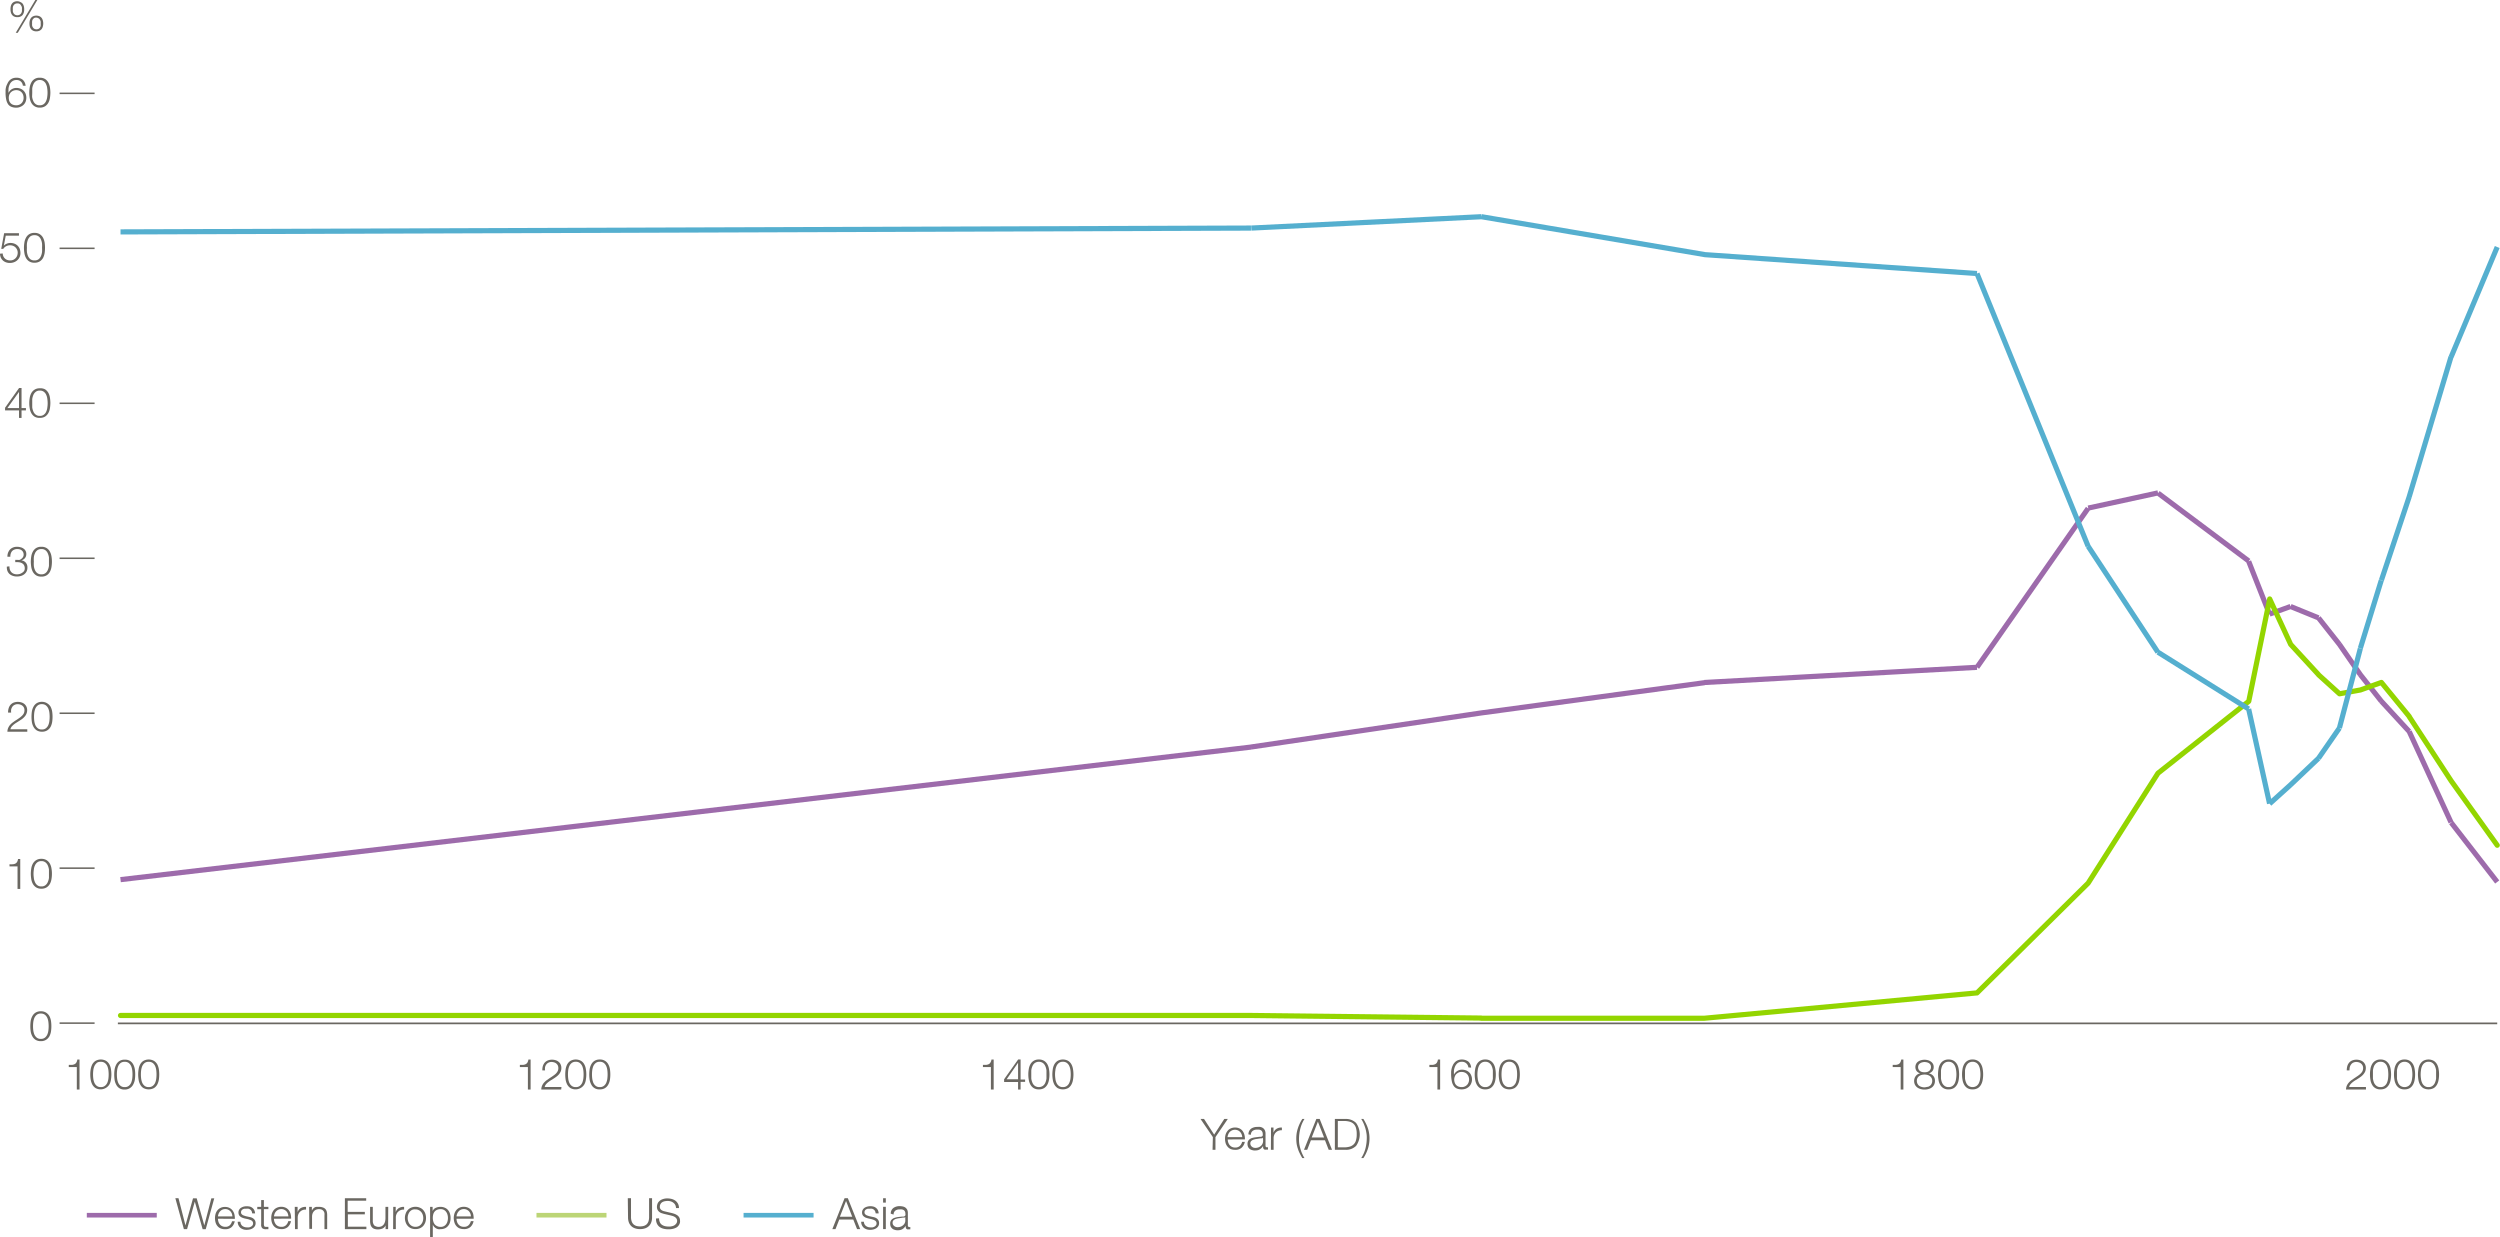 <svg xmlns="http://www.w3.org/2000/svg" viewBox="0 0 404.91 200.41">
  <title>Share of world GDP 1000-2050</title>
  <g id="a79e29f9-8029-4c32-b9c1-a6c822c56340" data-name="Graph">
    <g>
      <g>
        <path d="M32.2,198.6h.51L33.84,203h0l1.22-4.38h.6L36.89,203h0l1.14-4.38h.47l-1.38,5h-.5l-1.27-4.47h0L34.1,203.6h-.52Z" transform="translate(-3.8 -4.53)" style="fill: #6a6761"/>
        <path d="M39.1,201.92a1.51,1.51,0,0,0,.07.46,1.19,1.19,0,0,0,.21.42,1,1,0,0,0,.37.31,1.13,1.13,0,0,0,.54.12A1,1,0,0,0,41,203a1.31,1.31,0,0,0,.38-.67h.44a1.72,1.72,0,0,1-.51.95,1.52,1.52,0,0,1-1.06.34,1.81,1.81,0,0,1-.74-.14,1.36,1.36,0,0,1-.51-.4,1.54,1.54,0,0,1-.29-.57,2.61,2.61,0,0,1-.09-.69,2.52,2.52,0,0,1,.09-.67,1.71,1.71,0,0,1,.29-.57,1.38,1.38,0,0,1,.51-.41,1.53,1.53,0,0,1,.74-.16,1.56,1.56,0,0,1,.74.17,1.49,1.49,0,0,1,.5.43,1.84,1.84,0,0,1,.28.62,2.81,2.81,0,0,1,.07.71Zm2.34-.38a1.64,1.64,0,0,0-.09-.44,1.33,1.33,0,0,0-.23-.38,1.19,1.19,0,0,0-.36-.26,1,1,0,0,0-.47-.1,1.1,1.1,0,0,0-.49.1,1.14,1.14,0,0,0-.35.26,1.36,1.36,0,0,0-.24.38,1.77,1.77,0,0,0-.11.44Z" transform="translate(-3.8 -4.53)" style="fill: #6a6761"/>
        <path d="M44.63,201.05a.8.8,0,0,0-.08-.36.72.72,0,0,0-.21-.25.87.87,0,0,0-.29-.14,1.42,1.42,0,0,0-.36,0l-.3,0a.79.79,0,0,0-.27.1.58.58,0,0,0-.21.2.5.5,0,0,0-.07.29.41.41,0,0,0,.07.25,1,1,0,0,0,.18.17,1.12,1.12,0,0,0,.25.11l.24.08.59.13a1.78,1.78,0,0,1,.38.1,1.38,1.38,0,0,1,.33.2.85.85,0,0,1,.23.29.88.88,0,0,1,.09.41.87.87,0,0,1-.13.5,1.1,1.1,0,0,1-.34.34,1.41,1.41,0,0,1-.47.19,2.22,2.22,0,0,1-.51.06,1.6,1.6,0,0,1-1-.31,1.3,1.3,0,0,1-.45-1h.44a.9.9,0,0,0,.32.68,1.21,1.21,0,0,0,.74.23,1.86,1.86,0,0,0,.33,0,.82.82,0,0,0,.32-.12.72.72,0,0,0,.25-.21.55.55,0,0,0,.09-.32.5.5,0,0,0-.07-.27.58.58,0,0,0-.17-.18,1,1,0,0,0-.26-.12L44,202l-.57-.12a3.76,3.76,0,0,1-.4-.13,1.29,1.29,0,0,1-.32-.19.75.75,0,0,1-.21-.26.93.93,0,0,1-.08-.39.89.89,0,0,1,.13-.47.87.87,0,0,1,.32-.31,1.5,1.5,0,0,1,.43-.18,2,2,0,0,1,.48-.05,2.1,2.1,0,0,1,.51.06,1.16,1.16,0,0,1,.41.22,1.06,1.06,0,0,1,.29.37,1.28,1.28,0,0,1,.12.51Z" transform="translate(-3.8 -4.53)" style="fill: #6a6761"/>
        <path d="M46.54,200h.73v.37h-.73v2.4a.8.8,0,0,0,.06.34c0,.08.14.12.3.13l.37,0v.38h-.39a.87.87,0,0,1-.61-.17.82.82,0,0,1-.17-.63v-2.44h-.63V200h.63V198.9h.44Z" transform="translate(-3.8 -4.53)" style="fill: #6a6761"/>
        <path d="M48.17,201.92a1.51,1.51,0,0,0,.07.46,1.65,1.65,0,0,0,.21.42,1,1,0,0,0,.37.31,1.13,1.13,0,0,0,.54.12,1,1,0,0,0,.75-.25,1.31,1.31,0,0,0,.38-.67h.44a1.72,1.72,0,0,1-.51.95,1.5,1.5,0,0,1-1.06.34,1.81,1.81,0,0,1-.74-.14,1.36,1.36,0,0,1-.51-.4,1.7,1.7,0,0,1-.29-.57,2.61,2.61,0,0,1-.09-.69,2.52,2.52,0,0,1,.09-.67,1.92,1.92,0,0,1,.29-.57,1.38,1.38,0,0,1,.51-.41,1.74,1.74,0,0,1,1.48,0,1.4,1.4,0,0,1,.5.43,1.84,1.84,0,0,1,.28.62,2.81,2.81,0,0,1,.07.71Zm2.34-.38a1.64,1.64,0,0,0-.09-.44,1.14,1.14,0,0,0-.23-.38,1.19,1.19,0,0,0-.36-.26,1,1,0,0,0-.47-.1,1.06,1.06,0,0,0-.48.1,1.19,1.19,0,0,0-.36.26,1.36,1.36,0,0,0-.24.38,2.36,2.36,0,0,0-.11.44Z" transform="translate(-3.8 -4.53)" style="fill: #6a6761"/>
        <path d="M51.54,200H52v.85h0a1.25,1.25,0,0,1,.52-.66,1.55,1.55,0,0,1,.85-.19v.44a1.38,1.38,0,0,0-.55.08,1.17,1.17,0,0,0-.42.27,1.2,1.2,0,0,0-.28.41,1.46,1.46,0,0,0-.1.52v1.89h-.44Z" transform="translate(-3.8 -4.53)" style="fill: #6a6761"/>
        <path d="M53.87,200h.44v.62h0a1,1,0,0,1,.18-.29,1.22,1.22,0,0,1,.27-.24.64.64,0,0,1,.34-.09h.37a1.67,1.67,0,0,1,.63.1,1,1,0,0,1,.41.26,1.17,1.17,0,0,1,.22.43,2.47,2.47,0,0,1,.06.56v2.26h-.44v-2.18a2.72,2.72,0,0,0,0-.42.84.84,0,0,0-.15-.33.79.79,0,0,0-.28-.23,1.29,1.29,0,0,0-.92,0,1,1,0,0,0-.35.25,1.14,1.14,0,0,0-.23.38,1.51,1.51,0,0,0-.08.48v2h-.44Z" transform="translate(-3.8 -4.53)" style="fill: #6a6761"/>
        <path d="M59.66,198.6h3.45V199h-3v1.81h2.78v.4H60.14v2h3v.4H59.66Z" transform="translate(-3.8 -4.53)" style="fill: #6a6761"/>
        <path d="M66.66,203.6h-.41V203h0a1,1,0,0,1-.5.51,2,2,0,0,1-.74.14,1.74,1.74,0,0,1-.59-.09.91.91,0,0,1-.39-.27,1.05,1.05,0,0,1-.22-.42,2.29,2.29,0,0,1-.07-.55V200h.44v2.28a1.17,1.17,0,0,0,.23.72,1.17,1.17,0,0,0,1.23.12,1.12,1.12,0,0,0,.34-.31,1.53,1.53,0,0,0,.19-.45,2.31,2.31,0,0,0,.06-.52V200h.45Z" transform="translate(-3.8 -4.53)" style="fill: #6a6761"/>
        <path d="M67.49,200h.4v.85h0a1.21,1.21,0,0,1,.52-.66,1.54,1.54,0,0,1,.84-.19v.44a1.33,1.33,0,0,0-.54.08,1.12,1.12,0,0,0-.43.27,1,1,0,0,0-.27.41,1.27,1.27,0,0,0-.1.52v1.89h-.44Z" transform="translate(-3.8 -4.53)" style="fill: #6a6761"/>
        <path d="M71.82,200.14a1.34,1.34,0,0,1,.54.39,1.78,1.78,0,0,1,.33.57,2.28,2.28,0,0,1,.11.7,2.22,2.22,0,0,1-.11.69,1.94,1.94,0,0,1-.33.58,1.57,1.57,0,0,1-.54.39,1.83,1.83,0,0,1-.73.14,1.86,1.86,0,0,1-.73-.14,1.62,1.62,0,0,1-.53-.39,1.59,1.59,0,0,1-.33-.58,2,2,0,0,1-.12-.69,2,2,0,0,1,.12-.7,1.47,1.47,0,0,1,.33-.57,1.38,1.38,0,0,1,.53-.39,1.7,1.7,0,0,1,.73-.15A1.67,1.67,0,0,1,71.82,200.14Zm-1.28.35a1.26,1.26,0,0,0-.4.32,1.53,1.53,0,0,0-.23.46,1.59,1.59,0,0,0-.08.53,1.57,1.57,0,0,0,.08.52,1.42,1.42,0,0,0,.23.46,1.16,1.16,0,0,0,.4.33,1.2,1.2,0,0,0,.55.12,1.25,1.25,0,0,0,.56-.12,1.13,1.13,0,0,0,.39-.33,1.26,1.26,0,0,0,.24-.46,1.76,1.76,0,0,0,0-1,1.35,1.35,0,0,0-.24-.46,1.22,1.22,0,0,0-.39-.32,1.13,1.13,0,0,0-.56-.13A1.09,1.09,0,0,0,70.54,200.49Z" transform="translate(-3.8 -4.53)" style="fill: #6a6761"/>
        <path d="M73.46,200h.41v.69h0a.93.93,0,0,1,.5-.53,1.8,1.8,0,0,1,.79-.16,1.58,1.58,0,0,1,.71.15,1.25,1.25,0,0,1,.51.39,1.46,1.46,0,0,1,.3.58,2.17,2.17,0,0,1,.1.69,2.26,2.26,0,0,1-.1.69,1.42,1.42,0,0,1-.3.57,1.36,1.36,0,0,1-.51.4,1.73,1.73,0,0,1-.71.14,1.33,1.33,0,0,1-.4,0,1.14,1.14,0,0,1-.36-.15,1.42,1.42,0,0,1-.3-.25,1.13,1.13,0,0,1-.2-.34h0v2.13h-.44Zm2.82,1.29a1.21,1.21,0,0,0-.21-.46,1,1,0,0,0-.36-.33,1,1,0,0,0-.54-.13,1.35,1.35,0,0,0-.61.12,1,1,0,0,0-.39.31,1.14,1.14,0,0,0-.21.46,2.44,2.44,0,0,0-.06.55,1.91,1.91,0,0,0,.07.52,1.28,1.28,0,0,0,.21.46,1.07,1.07,0,0,0,.4.32,1.17,1.17,0,0,0,.59.13,1,1,0,0,0,.54-.13,1,1,0,0,0,.36-.32,1.28,1.28,0,0,0,.21-.46,1.91,1.91,0,0,0,.07-.52A1.81,1.81,0,0,0,76.28,201.28Z" transform="translate(-3.8 -4.53)" style="fill: #6a6761"/>
        <path d="M77.74,201.92a1.51,1.51,0,0,0,.07.46,1.19,1.19,0,0,0,.21.42,1.1,1.1,0,0,0,.36.31,1.2,1.2,0,0,0,.55.12,1,1,0,0,0,.75-.25,1.39,1.39,0,0,0,.38-.67h.44a1.72,1.72,0,0,1-.51.95,1.52,1.52,0,0,1-1.06.34,1.89,1.89,0,0,1-.75-.14,1.41,1.41,0,0,1-.5-.4,1.54,1.54,0,0,1-.29-.57,2.61,2.61,0,0,1-.1-.69,2.53,2.53,0,0,1,.1-.67,1.71,1.71,0,0,1,.29-.57,1.43,1.43,0,0,1,.5-.41,1.6,1.6,0,0,1,.75-.16,1.56,1.56,0,0,1,.74.17,1.49,1.49,0,0,1,.5.43,1.84,1.84,0,0,1,.28.62,3.35,3.35,0,0,1,.07.71Zm2.33-.38a1.32,1.32,0,0,0-.08-.44,1.33,1.33,0,0,0-.23-.38,1.19,1.19,0,0,0-.36-.26,1,1,0,0,0-.47-.1,1.07,1.07,0,0,0-.49.1,1,1,0,0,0-.35.26,1.36,1.36,0,0,0-.24.38,1.42,1.42,0,0,0-.11.44Z" transform="translate(-3.8 -4.53)" style="fill: #6a6761"/>
      </g>
      <line x1="14.06" y1="196.82" x2="25.39" y2="196.82" style="fill: none;stroke: #9d6bab;stroke-miterlimit: 10;stroke-width: 0.75px"/>
    </g>
    <g>
      <g>
        <path d="M105.48,198.6H106v3a2.2,2.2,0,0,0,.1.72,1.14,1.14,0,0,0,.29.49,1.17,1.17,0,0,0,.46.27,1.92,1.92,0,0,0,.61.08,2,2,0,0,0,.62-.08,1.21,1.21,0,0,0,.47-.27,1.39,1.39,0,0,0,.29-.49,2.53,2.53,0,0,0,.09-.72v-3h.48v3.14a2.35,2.35,0,0,1-.11.71,1.62,1.62,0,0,1-.34.6,1.71,1.71,0,0,1-.6.4,2.42,2.42,0,0,1-.9.15,2.31,2.31,0,0,1-.88-.15,1.54,1.54,0,0,1-.6-.4,1.64,1.64,0,0,1-.35-.6,2.35,2.35,0,0,1-.11-.71Z" transform="translate(-3.8 -4.53)" style="fill: #6a6761"/>
        <path d="M110.55,201.85a1.49,1.49,0,0,0,.12.64,1,1,0,0,0,.35.42,1.54,1.54,0,0,0,.52.22,3.24,3.24,0,0,0,.64.06,1.67,1.67,0,0,0,.43-.05A1.33,1.33,0,0,0,113,203a1.18,1.18,0,0,0,.33-.3.73.73,0,0,0,.14-.45.65.65,0,0,0-.1-.34.82.82,0,0,0-.24-.25,1.54,1.54,0,0,0-.34-.17l-.35-.1-1.12-.26-.42-.13a1.28,1.28,0,0,1-.36-.22,1,1,0,0,1-.25-.33,1.09,1.09,0,0,1-.09-.47,1.35,1.35,0,0,1,.07-.41,1,1,0,0,1,.26-.44,1.4,1.4,0,0,1,.53-.35,2.11,2.11,0,0,1,.86-.15,2.77,2.77,0,0,1,.71.1,1.91,1.91,0,0,1,.59.29,1.57,1.57,0,0,1,.4.49,1.48,1.48,0,0,1,.15.68h-.48a1.27,1.27,0,0,0-.12-.5,1.08,1.08,0,0,0-.31-.36,1.25,1.25,0,0,0-.43-.22,1.68,1.68,0,0,0-.5-.07,2.52,2.52,0,0,0-.48.05,1.29,1.29,0,0,0-.4.16.84.84,0,0,0-.27.29.88.88,0,0,0-.11.45.65.65,0,0,0,.06.29.68.68,0,0,0,.17.21,1.38,1.38,0,0,0,.24.14,1.4,1.4,0,0,0,.29.09l1.22.29a4.16,4.16,0,0,1,.5.16,2.33,2.33,0,0,1,.41.24,1.17,1.17,0,0,1,.28.35,1.13,1.13,0,0,1,.1.51.9.9,0,0,1,0,.21,1.09,1.09,0,0,1-.08.28,1.3,1.3,0,0,1-.19.31,1.16,1.16,0,0,1-.33.28,2.17,2.17,0,0,1-.53.2,2.81,2.81,0,0,1-.76.08,3.07,3.07,0,0,1-.82-.1,1.82,1.82,0,0,1-.64-.31,1.4,1.4,0,0,1-.41-.55,1.65,1.65,0,0,1-.12-.79Z" transform="translate(-3.8 -4.53)" style="fill: #6a6761"/>
      </g>
      <line x1="86.89" y1="196.82" x2="98.23" y2="196.82" style="fill: none;stroke: #bcd576;stroke-miterlimit: 10;stroke-width: 0.75px"/>
    </g>
    <g>
      <g>
        <path d="M140.59,198.6h.53l2,5h-.51l-.61-1.55h-2.27l-.61,1.55h-.51Zm-.76,3h2l-1-2.56Z" transform="translate(-3.8 -4.53)" style="fill: #6a6761"/>
        <path d="M145.62,201.05a1,1,0,0,0-.09-.36.72.72,0,0,0-.21-.25.87.87,0,0,0-.29-.14,1.37,1.37,0,0,0-.36,0l-.3,0a.79.79,0,0,0-.27.1.5.5,0,0,0-.28.49.41.41,0,0,0,.07.25,1,1,0,0,0,.18.17,1.12,1.12,0,0,0,.25.11l.24.08.59.13a1.78,1.78,0,0,1,.38.1,1.35,1.35,0,0,1,.33.19,1,1,0,0,1,.23.3.86.86,0,0,1,.09.41.89.89,0,0,1-.13.5,1.1,1.1,0,0,1-.34.34,1.65,1.65,0,0,1-.47.19,2.22,2.22,0,0,1-.51.06,1.6,1.6,0,0,1-1-.31,1.3,1.3,0,0,1-.45-1h.44a.88.88,0,0,0,.33.68,1.16,1.16,0,0,0,.73.23,1.86,1.86,0,0,0,.33,0,.93.93,0,0,0,.33-.12,1,1,0,0,0,.24-.21.55.55,0,0,0,.09-.32.5.5,0,0,0-.07-.27.58.58,0,0,0-.17-.18l-.26-.13L145,202l-.57-.13a3.79,3.79,0,0,1-.4-.12,1.08,1.08,0,0,1-.31-.19.68.68,0,0,1-.22-.26.93.93,0,0,1-.08-.39.89.89,0,0,1,.13-.47,1,1,0,0,1,.32-.32,1.84,1.84,0,0,1,.43-.17,2,2,0,0,1,.48-.06,2,2,0,0,1,.51.07,1.16,1.16,0,0,1,.41.22,1.12,1.12,0,0,1,.29.36,1.37,1.37,0,0,1,.12.52Z" transform="translate(-3.8 -4.53)" style="fill: #6a6761"/>
        <path d="M146.83,198.6h.44v.71h-.44Zm0,1.39h.44v3.61h-.44Z" transform="translate(-3.8 -4.53)" style="fill: #6a6761"/>
        <path d="M148.07,201.1a1.13,1.13,0,0,1,.44-.93,1.73,1.73,0,0,1,1-.29,2.61,2.61,0,0,1,.48.05,1.25,1.25,0,0,1,.43.17,1.06,1.06,0,0,1,.31.35,1.31,1.31,0,0,1,.11.6V203a.24.24,0,0,0,.26.27.32.32,0,0,0,.14,0v.37l-.13,0H151a.64.64,0,0,1-.27,0,.42.42,0,0,1-.16-.13.48.48,0,0,1-.07-.2,1.06,1.06,0,0,1,0-.26h0a1.5,1.5,0,0,1-.24.31,1.18,1.18,0,0,1-.27.23,1.23,1.23,0,0,1-.35.15,2,2,0,0,1-.45.05,1.41,1.41,0,0,1-.47-.07,1,1,0,0,1-.39-.19,1.06,1.06,0,0,1-.26-.33,1.13,1.13,0,0,1-.09-.47.88.88,0,0,1,.17-.59,1.14,1.14,0,0,1,.44-.33,3.29,3.29,0,0,1,.62-.16l.71-.08.24,0a.75.75,0,0,0,.18-.07.36.36,0,0,0,.1-.14.57.57,0,0,0,0-.24.82.82,0,0,0-.07-.37.64.64,0,0,0-.2-.23,1,1,0,0,0-.3-.11,2.22,2.22,0,0,0-.37,0,1.12,1.12,0,0,0-.68.19.8.8,0,0,0-.29.65Zm2.35.53h0a.24.24,0,0,1-.16.11l-.21,0-.58.09a2.71,2.71,0,0,0-.54.11,1,1,0,0,0-.4.22.51.51,0,0,0-.16.41.73.73,0,0,0,.06.3.79.79,0,0,0,.18.22.84.84,0,0,0,.26.15,1,1,0,0,0,.3.05,1.62,1.62,0,0,0,.49-.08,1.23,1.23,0,0,0,.4-.23,1,1,0,0,0,.37-.83Z" transform="translate(-3.8 -4.53)" style="fill: #6a6761"/>
      </g>
      <line x1="120.43" y1="196.82" x2="131.77" y2="196.82" style="fill: none;stroke: #55afcf;stroke-miterlimit: 10;stroke-width: 0.75px"/>
    </g>
    <path d="M7.12,4.87a.92.92,0,0,1,.35.26,1.29,1.29,0,0,1,.19.41,2,2,0,0,1,.06.5,2,2,0,0,1-.06.5,1.24,1.24,0,0,1-.19.4.85.85,0,0,1-.35.27,1.13,1.13,0,0,1-.51.1,1.19,1.19,0,0,1-.51-.1.82.82,0,0,1-.34-.27,1.08,1.08,0,0,1-.2-.4A2,2,0,0,1,5.5,6a2,2,0,0,1,.06-.5,1.12,1.12,0,0,1,.2-.41.88.88,0,0,1,.34-.26,1.19,1.19,0,0,1,.51-.1A1.13,1.13,0,0,1,7.12,4.87Zm-.88.3A.69.69,0,0,0,6,5.4a.88.88,0,0,0-.12.32,1.84,1.84,0,0,0,0,.33,1.82,1.82,0,0,0,0,.32A.91.91,0,0,0,6,6.68a.66.66,0,0,0,.22.22A.7.7,0,0,0,6.61,7,.64.64,0,0,0,7,6.9a.69.69,0,0,0,.23-.22,1.17,1.17,0,0,0,.12-.31,1.82,1.82,0,0,0,0-.32,1.84,1.84,0,0,0,0-.33A1.12,1.12,0,0,0,7.2,5.4.72.72,0,0,0,7,5.17a.64.64,0,0,0-.36-.09A.7.7,0,0,0,6.24,5.17Zm3.28-.64h.33L6.68,9.84H6.35Zm.67,2.63a1.06,1.06,0,0,1,.35.27,1.14,1.14,0,0,1,.19.4,1.68,1.68,0,0,1,.07.5,1.7,1.7,0,0,1-.07.51,1.14,1.14,0,0,1-.19.4,1.06,1.06,0,0,1-.35.27,1.29,1.29,0,0,1-.51.1,1.27,1.27,0,0,1-.5-.1,1,1,0,0,1-.35-.27,1.36,1.36,0,0,1-.2-.4,2.1,2.1,0,0,1-.06-.51,2.07,2.07,0,0,1,.06-.5,1.36,1.36,0,0,1,.2-.4,1,1,0,0,1,.35-.27,1.27,1.27,0,0,1,.5-.1A1.29,1.29,0,0,1,10.19,7.16Zm-.87.31a.72.72,0,0,0-.23.23A.91.91,0,0,0,9,8a2,2,0,0,0,0,.33,1.84,1.84,0,0,0,0,.33.79.79,0,0,0,.12.3.72.72,0,0,0,.23.23.77.77,0,0,0,.72,0A.63.63,0,0,0,10.27,9a.79.79,0,0,0,.12-.3,1.86,1.86,0,0,0,0-.33,2.11,2.11,0,0,0,0-.33.91.91,0,0,0-.12-.31A.63.63,0,0,0,10,7.47a.76.76,0,0,0-.72,0Z" transform="translate(-3.8 -4.53)" style="fill: #6a6761"/>
    <line x1="9.65" y1="15.12" x2="15.32" y2="15.12" style="fill: none;stroke: #6a6761;stroke-miterlimit: 10;stroke-width: 0.25px"/>
    <line x1="9.65" y1="40.22" x2="15.32" y2="40.22" style="fill: none;stroke: #6a6761;stroke-miterlimit: 10;stroke-width: 0.25px"/>
    <line x1="9.65" y1="65.32" x2="15.32" y2="65.32" style="fill: none;stroke: #6a6761;stroke-miterlimit: 10;stroke-width: 0.25px"/>
    <line x1="9.65" y1="90.42" x2="15.32" y2="90.42" style="fill: none;stroke: #6a6761;stroke-miterlimit: 10;stroke-width: 0.25px"/>
    <line x1="9.65" y1="115.52" x2="15.32" y2="115.52" style="fill: none;stroke: #6a6761;stroke-miterlimit: 10;stroke-width: 0.25px"/>
    <line x1="9.65" y1="140.61" x2="15.32" y2="140.61" style="fill: none;stroke: #6a6761;stroke-miterlimit: 10;stroke-width: 0.25px"/>
    <line x1="9.65" y1="165.71" x2="15.32" y2="165.71" style="fill: none;stroke: #6a6761;stroke-miterlimit: 10;stroke-width: 0.25px"/>
    <path d="M325,17.26" transform="translate(-3.8 -4.53)" style="fill: none;stroke: #93d500;stroke-miterlimit: 10"/>
    <g>
      <path d="M11.28,168.55a1.61,1.61,0,0,1,.53.57,2.64,2.64,0,0,1,.25.78,5.93,5.93,0,0,1,.06.84,6,6,0,0,1-.06.84,2.64,2.64,0,0,1-.25.78,1.61,1.61,0,0,1-.53.57,1.51,1.51,0,0,1-.86.23,1.57,1.57,0,0,1-.88-.23,1.55,1.55,0,0,1-.51-.57,2.39,2.39,0,0,1-.26-.78,5.93,5.93,0,0,1-.06-.84,6.15,6.15,0,0,1,.06-.84,2.39,2.39,0,0,1,.26-.78,1.55,1.55,0,0,1,.51-.57,1.57,1.57,0,0,1,.88-.23A1.51,1.51,0,0,1,11.28,168.55Zm-1.54.35a1.48,1.48,0,0,0-.38.51,2.86,2.86,0,0,0-.17.67,5.46,5.46,0,0,0,0,1.32,2.86,2.86,0,0,0,.17.67,1.48,1.48,0,0,0,.38.51,1,1,0,0,0,.68.21,1,1,0,0,0,.67-.21,1.37,1.37,0,0,0,.38-.51,2.44,2.44,0,0,0,.17-.67,5.47,5.47,0,0,0,0-1.32,2.44,2.44,0,0,0-.17-.67,1.37,1.37,0,0,0-.38-.51,1,1,0,0,0-.67-.21A1,1,0,0,0,9.74,168.9Z" transform="translate(-3.8 -4.53)" style="fill: #6a6761"/>
      <g>
        <path d="M5.34,144.51a4.05,4.05,0,0,0,.52,0,1.17,1.17,0,0,0,.41-.1.79.79,0,0,0,.29-.26,1.34,1.34,0,0,0,.16-.49h.36v4.84H6.64v-3.64H5.34Z" transform="translate(-3.8 -4.53)" style="fill: #6a6761"/>
        <path d="M11.37,143.86a1.58,1.58,0,0,1,.52.57,2.38,2.38,0,0,1,.25.78,4.76,4.76,0,0,1,.07.84,4.84,4.84,0,0,1-.07.84,2.38,2.38,0,0,1-.25.78,1.58,1.58,0,0,1-.52.57,1.52,1.52,0,0,1-.87.23,1.52,1.52,0,0,1-.87-.23,1.67,1.67,0,0,1-.52-.57,2.38,2.38,0,0,1-.25-.78,6,6,0,0,1-.07-.84,6.2,6.2,0,0,1,.07-.84,2.38,2.38,0,0,1,.25-.78,1.67,1.67,0,0,1,.52-.57,1.52,1.52,0,0,1,.87-.23A1.52,1.52,0,0,1,11.37,143.86Zm-1.54.35a1.27,1.27,0,0,0-.38.51,2.13,2.13,0,0,0-.17.67,4.38,4.38,0,0,0,0,1.32,2,2,0,0,0,.17.66,1.23,1.23,0,0,0,.38.52,1,1,0,0,0,.67.21,1,1,0,0,0,.67-.21,1.23,1.23,0,0,0,.38-.52,2.29,2.29,0,0,0,.18-.66c0-.24,0-.46,0-.66s0-.42,0-.66a2.45,2.45,0,0,0-.18-.67,1.27,1.27,0,0,0-.38-.51,1,1,0,0,0-.67-.21A1,1,0,0,0,9.83,144.21Z" transform="translate(-3.8 -4.53)" style="fill: #6a6761"/>
      </g>
      <g>
        <path d="M8.22,123.05H5a1.54,1.54,0,0,1,.13-.63,2,2,0,0,1,.31-.49,2.79,2.79,0,0,1,.44-.4c.17-.12.33-.24.51-.35l.51-.34a3.32,3.32,0,0,0,.46-.38,1.35,1.35,0,0,0,.3-.4,1.12,1.12,0,0,0,.1-.5.91.91,0,0,0-.08-.41.92.92,0,0,0-.24-.31,1.08,1.08,0,0,0-.35-.19,1.42,1.42,0,0,0-.42-.07,1.05,1.05,0,0,0-.52.12.92.92,0,0,0-.35.3,1.4,1.4,0,0,0-.19.43,1.77,1.77,0,0,0,0,.52H5.11a2,2,0,0,1,.09-.7,1.53,1.53,0,0,1,.29-.55,1.39,1.39,0,0,1,.49-.36,1.86,1.86,0,0,1,.7-.13,2,2,0,0,1,.6.09,1.41,1.41,0,0,1,.47.25,1.27,1.27,0,0,1,.33.43,1.31,1.31,0,0,1,.12.58,1.42,1.42,0,0,1-.11.55,1.5,1.5,0,0,1-.27.45,2.82,2.82,0,0,1-.39.38l-.47.32-.41.26a4.63,4.63,0,0,0-.46.31,3.41,3.41,0,0,0-.39.37,1,1,0,0,0-.21.44H8.22Z" transform="translate(-3.8 -4.53)" style="fill: #6a6761"/>
        <path d="M11.44,118.44A1.61,1.61,0,0,1,12,119a2.64,2.64,0,0,1,.25.78,5.91,5.91,0,0,1,0,1.68,2.64,2.64,0,0,1-.25.78,1.61,1.61,0,0,1-.53.57,1.51,1.51,0,0,1-.86.23,1.57,1.57,0,0,1-.88-.23,1.55,1.55,0,0,1-.51-.57,2.39,2.39,0,0,1-.26-.78,5.93,5.93,0,0,1-.06-.84,6.15,6.15,0,0,1,.06-.84,2.39,2.39,0,0,1,.26-.78,1.55,1.55,0,0,1,.51-.57,1.57,1.57,0,0,1,.88-.23A1.51,1.51,0,0,1,11.44,118.44Zm-1.54.35a1.48,1.48,0,0,0-.38.51,2.86,2.86,0,0,0-.17.67,5.46,5.46,0,0,0,0,1.32,2.86,2.86,0,0,0,.17.67,1.48,1.48,0,0,0,.38.51,1,1,0,0,0,.68.21,1,1,0,0,0,.67-.21,1.37,1.37,0,0,0,.38-.51,2.44,2.44,0,0,0,.17-.67,5.47,5.47,0,0,0,0-1.32,2.44,2.44,0,0,0-.17-.67,1.37,1.37,0,0,0-.38-.51,1,1,0,0,0-.67-.21A1,1,0,0,0,9.9,118.79Z" transform="translate(-3.8 -4.53)" style="fill: #6a6761"/>
      </g>
      <g>
        <path d="M5.33,96.26a1.79,1.79,0,0,0,.07.53,1.2,1.2,0,0,0,.24.41,1.07,1.07,0,0,0,.39.26,1.47,1.47,0,0,0,.53.09A1.89,1.89,0,0,0,7,97.49a1.66,1.66,0,0,0,.4-.2A1.12,1.12,0,0,0,7.71,97a.87.87,0,0,0,.1-.44,1,1,0,0,0-.09-.43.76.76,0,0,0-.25-.31,1.16,1.16,0,0,0-.37-.18,1.76,1.76,0,0,0-.46-.06H6.27v-.37h.37a1.4,1.4,0,0,0,.34,0A1,1,0,0,0,7.31,95a.87.87,0,0,0,.23-.27.72.72,0,0,0,.09-.37.93.93,0,0,0-.08-.39A.85.85,0,0,0,7,93.51a1.4,1.4,0,0,0-.41-.05,1.21,1.21,0,0,0-.48.09,1,1,0,0,0-.36.25,1.17,1.17,0,0,0-.21.4,1.32,1.32,0,0,0-.06.5H5a1.87,1.87,0,0,1,.1-.64,1.79,1.79,0,0,1,.31-.52,1.51,1.51,0,0,1,.49-.33,1.62,1.62,0,0,1,.64-.12,2.1,2.1,0,0,1,.56.07,1.35,1.35,0,0,1,.49.21,1,1,0,0,1,.34.36,1,1,0,0,1,.13.53,1,1,0,0,1-.21.65,1,1,0,0,1-.61.37v0a1.11,1.11,0,0,1,1,1.17,1.35,1.35,0,0,1-.13.62,1.3,1.3,0,0,1-.37.46,1.54,1.54,0,0,1-.54.28,2.25,2.25,0,0,1-.64.09,1.94,1.94,0,0,1-.7-.11,1.59,1.59,0,0,1-.55-.32A1.46,1.46,0,0,1,5,97a1.75,1.75,0,0,1-.09-.7Z" transform="translate(-3.8 -4.53)" style="fill: #6a6761"/>
        <path d="M11.37,93.31a1.53,1.53,0,0,1,.52.58,2.4,2.4,0,0,1,.25.77,5.14,5.14,0,0,1,0,1.69,2.55,2.55,0,0,1-.25.78,1.58,1.58,0,0,1-.52.57,1.52,1.52,0,0,1-.87.22,1.52,1.52,0,0,1-.87-.22,1.67,1.67,0,0,1-.52-.57,2.55,2.55,0,0,1-.25-.78,6.2,6.2,0,0,1-.07-.84,6.07,6.07,0,0,1,.07-.84,2.38,2.38,0,0,1,.25-.78,1.62,1.62,0,0,1,.52-.58,1.52,1.52,0,0,1,.87-.22A1.52,1.52,0,0,1,11.37,93.31Zm-1.54.35a1.23,1.23,0,0,0-.38.52,2,2,0,0,0-.17.66,5.42,5.42,0,0,0,0,.66,5.14,5.14,0,0,0,0,.66,2.13,2.13,0,0,0,.17.67,1.23,1.23,0,0,0,.38.52,1.07,1.07,0,0,0,.67.2,1,1,0,0,0,.67-.2,1.23,1.23,0,0,0,.38-.52,2.45,2.45,0,0,0,.18-.67c0-.23,0-.45,0-.66s0-.42,0-.66a2.29,2.29,0,0,0-.18-.66,1.23,1.23,0,0,0-.38-.52,1,1,0,0,0-.67-.2A1.07,1.07,0,0,0,9.83,93.66Z" transform="translate(-3.8 -4.53)" style="fill: #6a6761"/>
      </g>
      <g>
        <path d="M4.62,70.57l2.27-3.2h.4v3.25H8V71H7.29v1.22H6.88V71H4.62Zm2.26.05V68h0L5,70.62Z" transform="translate(-3.8 -4.53)" style="fill: #6a6761"/>
        <path d="M11.12,67.6a1.67,1.67,0,0,1,.52.57,2.38,2.38,0,0,1,.25.78,6.2,6.2,0,0,1,.07.84,6,6,0,0,1-.07.84,2.38,2.38,0,0,1-.25.78,1.7,1.7,0,0,1-.52.58,1.56,1.56,0,0,1-.87.22A1.52,1.52,0,0,1,9.38,72a1.61,1.61,0,0,1-.52-.58,2.38,2.38,0,0,1-.25-.78,4.73,4.73,0,0,1-.07-.83A5,5,0,0,1,8.61,69a2.38,2.38,0,0,1,.25-.78,1.58,1.58,0,0,1,.52-.57,1.52,1.52,0,0,1,.87-.23A1.56,1.56,0,0,1,11.12,67.6ZM9.58,68a1.27,1.27,0,0,0-.38.51,2.45,2.45,0,0,0-.18.67c0,.24,0,.46,0,.66s0,.42,0,.66a2.45,2.45,0,0,0,.18.67,1.2,1.2,0,0,0,.38.51,1,1,0,0,0,.67.21,1,1,0,0,0,.67-.21,1.2,1.2,0,0,0,.38-.51,2.13,2.13,0,0,0,.17-.67,4.38,4.38,0,0,0,0-1.32,2.13,2.13,0,0,0-.17-.67,1.27,1.27,0,0,0-.38-.51,1,1,0,0,0-.67-.21A1,1,0,0,0,9.58,68Z" transform="translate(-3.8 -4.53)" style="fill: #6a6761"/>
      </g>
      <g>
        <path d="M4.24,45.58a1.35,1.35,0,0,0,.1.46,1.19,1.19,0,0,0,.26.36,1,1,0,0,0,.38.23,1.19,1.19,0,0,0,.47.08,1.18,1.18,0,0,0,.5-.1,1.21,1.21,0,0,0,.64-.69,1.62,1.62,0,0,0,.08-.49A1.24,1.24,0,0,0,6.58,45a1.33,1.33,0,0,0-.26-.39,1.11,1.11,0,0,0-.4-.26,1.35,1.35,0,0,0-.5-.09,1.32,1.32,0,0,0-.62.15,1.15,1.15,0,0,0-.47.43H4l.47-2.54H6.87v.4H4.73l-.31,1.63h0A1.15,1.15,0,0,1,4.9,44a1.46,1.46,0,0,1,.57-.12,1.83,1.83,0,0,1,.68.12,1.51,1.51,0,0,1,.52.34,1.45,1.45,0,0,1,.33.52,2,2,0,0,1,.11.66,1.53,1.53,0,0,1-.13.64,1.67,1.67,0,0,1-.37.51,1.63,1.63,0,0,1-.54.33,1.84,1.84,0,0,1-.66.12,1.81,1.81,0,0,1-.63-.1,1.53,1.53,0,0,1-.51-.3,1.5,1.5,0,0,1-.34-.47,1.81,1.81,0,0,1-.13-.63Z" transform="translate(-3.8 -4.53)" style="fill: #6a6761"/>
        <path d="M10.25,42.47a1.55,1.55,0,0,1,.53.58,2.68,2.68,0,0,1,.25.77,6,6,0,0,1,0,1.69,2.85,2.85,0,0,1-.25.78,1.61,1.61,0,0,1-.53.57,1.5,1.5,0,0,1-.86.22,1.52,1.52,0,0,1-.87-.22A1.49,1.49,0,0,1,8,46.29a2.3,2.3,0,0,1-.25-.78,5.07,5.07,0,0,1,0-1.68A2.17,2.17,0,0,1,8,43.05a1.45,1.45,0,0,1,.52-.58,1.52,1.52,0,0,1,.87-.22A1.5,1.5,0,0,1,10.25,42.47Zm-1.54.35a1.43,1.43,0,0,0-.38.52,2.66,2.66,0,0,0-.17.66,5.29,5.29,0,0,0,0,.66,5.07,5.07,0,0,0,0,.66,2.86,2.86,0,0,0,.17.67,1.43,1.43,0,0,0,.38.52,1.1,1.1,0,0,0,.68.2,1.07,1.07,0,0,0,.67-.2,1.33,1.33,0,0,0,.38-.52,2.44,2.44,0,0,0,.17-.67,5.07,5.07,0,0,0,0-.66,5.29,5.29,0,0,0,0-.66,2.29,2.29,0,0,0-.17-.66,1.33,1.33,0,0,0-.38-.52,1.07,1.07,0,0,0-.67-.2A1.1,1.1,0,0,0,8.71,42.82Z" transform="translate(-3.8 -4.53)" style="fill: #6a6761"/>
      </g>
      <g>
        <path d="M7.5,18.4a1,1,0,0,0-.32-.66,1,1,0,0,0-.7-.25,1.15,1.15,0,0,0-.69.2,1.24,1.24,0,0,0-.41.5,2.15,2.15,0,0,0-.2.68,5.92,5.92,0,0,0,0,.71h0A1.35,1.35,0,0,1,5.67,19a1.45,1.45,0,0,1,.78-.23,1.76,1.76,0,0,1,.66.12,1.5,1.5,0,0,1,.51.33,1.56,1.56,0,0,1,.33.5,1.84,1.84,0,0,1,0,1.28,1.39,1.39,0,0,1-.34.51,1.59,1.59,0,0,1-.53.33,1.59,1.59,0,0,1-.66.13,2,2,0,0,1-.77-.14,1.17,1.17,0,0,1-.54-.42,2.16,2.16,0,0,1-.31-.78,5.5,5.5,0,0,1-.1-1.16c0-.09,0-.22,0-.37a3.31,3.31,0,0,1,.08-.49A2.93,2.93,0,0,1,5,18.08a1.69,1.69,0,0,1,.3-.48,1.57,1.57,0,0,1,.48-.35,1.63,1.63,0,0,1,.69-.13,1.56,1.56,0,0,1,1,.32,1.42,1.42,0,0,1,.47,1Zm-1.57.83a1.23,1.23,0,0,0-.39.27,1.28,1.28,0,0,0-.24.39,1.53,1.53,0,0,0-.08.49,1.84,1.84,0,0,0,.07.47,1.11,1.11,0,0,0,.22.38,1,1,0,0,0,.38.26,1.57,1.57,0,0,0,.56.09,1.19,1.19,0,0,0,.47-.09,1.1,1.1,0,0,0,.62-.65,1.21,1.21,0,0,0,.08-.46,1.36,1.36,0,0,0-.08-.49,1.09,1.09,0,0,0-.23-.39,1.14,1.14,0,0,0-.37-.27,1.31,1.31,0,0,0-.5-.1A1.36,1.36,0,0,0,5.93,19.23Z" transform="translate(-3.8 -4.53)" style="fill: #6a6761"/>
        <path d="M11.12,17.34a1.62,1.62,0,0,1,.52.58,2.38,2.38,0,0,1,.25.78,5.93,5.93,0,0,1,.07.83,6.22,6.22,0,0,1-.07.85,2.46,2.46,0,0,1-.25.78,1.67,1.67,0,0,1-.52.57,1.56,1.56,0,0,1-.87.23,1.52,1.52,0,0,1-.87-.23,1.58,1.58,0,0,1-.52-.57,2.46,2.46,0,0,1-.25-.78,5.08,5.08,0,0,1,0-1.68,2.38,2.38,0,0,1,.25-.78,1.44,1.44,0,0,1,1.39-.8A1.56,1.56,0,0,1,11.12,17.34Zm-1.54.36a1.15,1.15,0,0,0-.38.51,2.29,2.29,0,0,0-.18.66c0,.24,0,.46,0,.66S9,20,9,20.2a2.38,2.38,0,0,0,.18.66,1.23,1.23,0,0,0,.38.52,1,1,0,0,0,.67.2,1,1,0,0,0,.67-.2,1.23,1.23,0,0,0,.38-.52,2.07,2.07,0,0,0,.17-.66,4.45,4.45,0,0,0,0-1.33,2,2,0,0,0-.17-.66,1.15,1.15,0,0,0-.38-.51,1,1,0,0,0-.67-.21A1,1,0,0,0,9.58,17.7Z" transform="translate(-3.8 -4.53)" style="fill: #6a6761"/>
      </g>
    </g>
    <path d="M102.25,170.26" transform="translate(-3.8 -4.53)" style="fill: none;stroke: #1d1d1b;stroke-miterlimit: 10;stroke-width: 0.422px"/>
    <g>
      <path d="M14.94,177l.53,0a1.17,1.17,0,0,0,.4-.11.66.66,0,0,0,.29-.26,1.13,1.13,0,0,0,.16-.49h.36V181h-.44v-3.64h-1.3Z" transform="translate(-3.8 -4.53)" style="fill: #6a6761"/>
      <path d="M21,176.36a1.58,1.58,0,0,1,.52.57,2.23,2.23,0,0,1,.25.78,5.14,5.14,0,0,1,0,1.69,2.18,2.18,0,0,1-.25.77,1.68,1.68,0,0,1-2.26.58,1.62,1.62,0,0,1-.52-.58,2.68,2.68,0,0,1-.25-.77,5.14,5.14,0,0,1,0-1.69,2.85,2.85,0,0,1,.25-.78,1.67,1.67,0,0,1,.52-.57,1.76,1.76,0,0,1,1.74,0Zm-1.54.35a1.37,1.37,0,0,0-.38.51,2.44,2.44,0,0,0-.17.67,5.46,5.46,0,0,0,0,1.32,2.44,2.44,0,0,0,.17.67,1.29,1.29,0,0,0,.38.51,1,1,0,0,0,.67.21,1,1,0,0,0,.67-.21,1.32,1.32,0,0,0,.39-.51,2.86,2.86,0,0,0,.17-.67,5.46,5.46,0,0,0,0-1.32,2.86,2.86,0,0,0-.17-.67,1.39,1.39,0,0,0-.39-.51,1,1,0,0,0-.67-.2A1,1,0,0,0,19.43,176.71Z" transform="translate(-3.8 -4.53)" style="fill: #6a6761"/>
      <path d="M24.86,176.36a1.49,1.49,0,0,1,.52.57,2.47,2.47,0,0,1,.26.78,6,6,0,0,1,0,1.69,2.41,2.41,0,0,1-.26.77,1.45,1.45,0,0,1-.52.58A1.52,1.52,0,0,1,24,181a1.54,1.54,0,0,1-.87-.22,1.5,1.5,0,0,1-.51-.58,2.41,2.41,0,0,1-.26-.77,6,6,0,0,1,0-1.69,2.56,2.56,0,0,1,.26-.78,1.45,1.45,0,0,1,1.38-.8A1.52,1.52,0,0,1,24.86,176.36Zm-1.54.35a1.37,1.37,0,0,0-.38.51,2.44,2.44,0,0,0-.17.67,5.46,5.46,0,0,0,0,1.32,2.44,2.44,0,0,0,.17.67,1.29,1.29,0,0,0,.38.51,1,1,0,0,0,.67.21,1,1,0,0,0,.68-.21,1.39,1.39,0,0,0,.38-.51,2.86,2.86,0,0,0,.17-.67,5.46,5.46,0,0,0,0-1.32,2.86,2.86,0,0,0-.17-.67,1.48,1.48,0,0,0-.38-.51,1,1,0,0,0-.68-.2A1,1,0,0,0,23.32,176.71Z" transform="translate(-3.8 -4.53)" style="fill: #6a6761"/>
      <path d="M28.75,176.36a1.61,1.61,0,0,1,.53.57,2.74,2.74,0,0,1,.25.78,6,6,0,0,1,0,1.69,2.68,2.68,0,0,1-.25.77,1.55,1.55,0,0,1-.53.58,1.81,1.81,0,0,1-1.73,0,1.45,1.45,0,0,1-.52-.58,2.18,2.18,0,0,1-.25-.77,5.14,5.14,0,0,1,0-1.69,2.3,2.3,0,0,1,.25-.78,1.49,1.49,0,0,1,.52-.57,1.74,1.74,0,0,1,1.73,0Zm-1.54.35a1.48,1.48,0,0,0-.38.51,2.86,2.86,0,0,0-.17.67,5.46,5.46,0,0,0,0,1.32,2.86,2.86,0,0,0,.17.67,1.39,1.39,0,0,0,.38.51,1,1,0,0,0,.68.21,1,1,0,0,0,.67-.21,1.29,1.29,0,0,0,.38-.51,2.44,2.44,0,0,0,.17-.67,5.47,5.47,0,0,0,0-1.32,2.44,2.44,0,0,0-.17-.67,1.37,1.37,0,0,0-.38-.51,1,1,0,0,0-.67-.2A1,1,0,0,0,27.21,176.71Z" transform="translate(-3.8 -4.53)" style="fill: #6a6761"/>
    </g>
    <g>
      <path d="M88,177l.52,0a1.17,1.17,0,0,0,.41-.11.71.71,0,0,0,.29-.26,1.28,1.28,0,0,0,.16-.49h.36V181H89.3v-3.64H88Z" transform="translate(-3.8 -4.53)" style="fill: #6a6761"/>
      <path d="M94.69,181H91.47a1.54,1.54,0,0,1,.13-.63,1.77,1.77,0,0,1,.31-.49,2.79,2.79,0,0,1,.44-.4l.5-.35c.18-.11.35-.22.51-.34a3.49,3.49,0,0,0,.47-.37,1.78,1.78,0,0,0,.3-.41,1.12,1.12,0,0,0,.1-.5,1.07,1.07,0,0,0-.08-.41,1,1,0,0,0-.24-.31,1.08,1.08,0,0,0-.35-.19,1.55,1.55,0,0,0-.43-.07,1,1,0,0,0-.51.12.92.92,0,0,0-.35.3,1.2,1.2,0,0,0-.19.43,1.77,1.77,0,0,0,0,.52h-.44a2.28,2.28,0,0,1,.08-.7,1.7,1.7,0,0,1,.29-.55,1.43,1.43,0,0,1,.5-.36,1.84,1.84,0,0,1,.69-.13,1.89,1.89,0,0,1,.6.09,1.24,1.24,0,0,1,.48.26,1,1,0,0,1,.32.42,1.31,1.31,0,0,1,.12.58,1.42,1.42,0,0,1-.1.55,2.07,2.07,0,0,1-.27.45,2.89,2.89,0,0,1-.4.38c-.15.11-.3.22-.46.32l-.42.26c-.15.09-.3.2-.45.31a2.3,2.3,0,0,0-.39.37,1,1,0,0,0-.21.44h2.72Z" transform="translate(-3.8 -4.53)" style="fill: #6a6761"/>
      <path d="M97.92,176.36a1.49,1.49,0,0,1,.52.57,2.17,2.17,0,0,1,.25.78,4.92,4.92,0,0,1,.07.84,4.76,4.76,0,0,1-.07.84,2.17,2.17,0,0,1-.25.78,1.68,1.68,0,0,1-2.26.58,1.7,1.7,0,0,1-.52-.58,2.64,2.64,0,0,1-.25-.78,5.9,5.9,0,0,1-.06-.83,6.18,6.18,0,0,1,.06-.85,2.64,2.64,0,0,1,.25-.78,1.67,1.67,0,0,1,.52-.57,1.76,1.76,0,0,1,1.74,0Zm-1.54.35a1.37,1.37,0,0,0-.38.51,2.44,2.44,0,0,0-.17.67,5.46,5.46,0,0,0,0,1.32,2.44,2.44,0,0,0,.17.67,1.29,1.29,0,0,0,.38.51,1,1,0,0,0,.67.21,1,1,0,0,0,.68-.21,1.39,1.39,0,0,0,.38-.51,2.86,2.86,0,0,0,.17-.67,5.47,5.47,0,0,0,0-1.32,2.86,2.86,0,0,0-.17-.67,1.48,1.48,0,0,0-.38-.51,1,1,0,0,0-.68-.21A1,1,0,0,0,96.38,176.71Z" transform="translate(-3.8 -4.53)" style="fill: #6a6761"/>
      <path d="M101.81,176.36a1.49,1.49,0,0,1,.52.57,2.39,2.39,0,0,1,.26.78,6.15,6.15,0,0,1,.06.84,5.93,5.93,0,0,1-.06.84,2.39,2.39,0,0,1-.26.78,1.52,1.52,0,0,1-.52.58,1.5,1.5,0,0,1-.86.22,1.41,1.41,0,0,1-1.39-.8,2.39,2.39,0,0,1-.26-.78,5.9,5.9,0,0,1-.06-.83,6.18,6.18,0,0,1,.06-.85,2.39,2.39,0,0,1,.26-.78,1.55,1.55,0,0,1,.51-.57,1.57,1.57,0,0,1,.88-.23A1.51,1.51,0,0,1,101.81,176.36Zm-1.54.35a1.48,1.48,0,0,0-.38.51,2.86,2.86,0,0,0-.17.67,5.46,5.46,0,0,0,0,1.32,2.86,2.86,0,0,0,.17.67,1.39,1.39,0,0,0,.38.51,1,1,0,0,0,.68.21,1,1,0,0,0,.67-.21,1.29,1.29,0,0,0,.38-.51,2.44,2.44,0,0,0,.17-.67,5.47,5.47,0,0,0,0-1.32,2.44,2.44,0,0,0-.17-.67,1.37,1.37,0,0,0-.38-.51,1,1,0,0,0-.67-.21A1,1,0,0,0,100.27,176.71Z" transform="translate(-3.8 -4.53)" style="fill: #6a6761"/>
    </g>
    <g>
      <path d="M163,177l.52,0a1.23,1.23,0,0,0,.41-.11.63.63,0,0,0,.28-.26,1.12,1.12,0,0,0,.17-.49h.36V181h-.45v-3.64H163Z" transform="translate(-3.8 -4.53)" style="fill: #6a6761"/>
      <path d="M166.43,179.33l2.27-3.2h.4v3.25h.73v.37h-.73V181h-.41v-1.22h-2.26Zm2.26,0v-2.67h0l-1.85,2.67Z" transform="translate(-3.8 -4.53)" style="fill: #6a6761"/>
      <path d="M172.93,176.36a1.58,1.58,0,0,1,.52.57,2.38,2.38,0,0,1,.25.78,4.92,4.92,0,0,1,.07.84,4.76,4.76,0,0,1-.07.84,2.38,2.38,0,0,1-.25.78,1.61,1.61,0,0,1-.52.58,1.54,1.54,0,0,1-.87.22,1.52,1.52,0,0,1-.87-.22,1.61,1.61,0,0,1-.52-.58,2.38,2.38,0,0,1-.25-.78,4.73,4.73,0,0,1-.07-.83,5,5,0,0,1,.07-.85,2.38,2.38,0,0,1,.25-.78,1.58,1.58,0,0,1,.52-.57,1.52,1.52,0,0,1,.87-.23A1.54,1.54,0,0,1,172.93,176.36Zm-1.54.35a1.27,1.27,0,0,0-.38.51,2.45,2.45,0,0,0-.18.67c0,.24,0,.46,0,.66s0,.42,0,.66a2.45,2.45,0,0,0,.18.67,1.2,1.2,0,0,0,.38.51,1.17,1.17,0,0,0,1.34,0,1.2,1.2,0,0,0,.38-.51,2.45,2.45,0,0,0,.18-.67c0-.24,0-.46,0-.66s0-.42,0-.66a2.45,2.45,0,0,0-.18-.67,1.27,1.27,0,0,0-.38-.51,1.17,1.17,0,0,0-1.34,0Z" transform="translate(-3.8 -4.53)" style="fill: #6a6761"/>
      <path d="M176.82,176.36a1.58,1.58,0,0,1,.52.57,2.38,2.38,0,0,1,.25.78,4.92,4.92,0,0,1,.07.84,4.76,4.76,0,0,1-.07.84,2.38,2.38,0,0,1-.25.78,1.61,1.61,0,0,1-.52.58,1.83,1.83,0,0,1-1.74,0,1.7,1.7,0,0,1-.52-.58,2.38,2.38,0,0,1-.25-.78,5.93,5.93,0,0,1-.07-.83,6.22,6.22,0,0,1,.07-.85,2.38,2.38,0,0,1,.25-.78,1.67,1.67,0,0,1,.52-.57,1.76,1.76,0,0,1,1.74,0Zm-1.54.35a1.27,1.27,0,0,0-.38.51,2.13,2.13,0,0,0-.17.67,4.38,4.38,0,0,0,0,1.32,2.13,2.13,0,0,0,.17.67,1.2,1.2,0,0,0,.38.51,1,1,0,0,0,.67.21,1,1,0,0,0,.67-.21,1.2,1.2,0,0,0,.38-.51,2.45,2.45,0,0,0,.18-.67,5.47,5.47,0,0,0,0-1.32,2.45,2.45,0,0,0-.18-.67,1.27,1.27,0,0,0-.38-.51,1,1,0,0,0-.67-.21A1,1,0,0,0,175.28,176.71Z" transform="translate(-3.8 -4.53)" style="fill: #6a6761"/>
    </g>
    <g>
      <path d="M235.31,177l.52,0a1.23,1.23,0,0,0,.41-.11.71.71,0,0,0,.29-.26,1.28,1.28,0,0,0,.16-.49h.36V181h-.44v-3.64h-1.3Z" transform="translate(-3.8 -4.53)" style="fill: #6a6761"/>
      <path d="M241.62,177.41a1,1,0,0,0-.33-.65,1,1,0,0,0-.69-.26,1.16,1.16,0,0,0-.7.2,1.45,1.45,0,0,0-.41.51,2.38,2.38,0,0,0-.2.67,6.07,6.07,0,0,0,0,.71h0a1.43,1.43,0,0,1,.53-.59,1.38,1.38,0,0,1,.77-.22,1.85,1.85,0,0,1,.67.12,1.5,1.5,0,0,1,.51.33,1.3,1.3,0,0,1,.32.5,1.61,1.61,0,0,1,.12.63,1.5,1.5,0,0,1-.13.64,1.39,1.39,0,0,1-.34.51,1.67,1.67,0,0,1-.52.34,1.85,1.85,0,0,1-.67.12,2,2,0,0,1-.77-.13,1.17,1.17,0,0,1-.53-.43,2,2,0,0,1-.31-.77,5.54,5.54,0,0,1-.11-1.17c0-.09,0-.21,0-.36a2.94,2.94,0,0,1,.08-.49,2.68,2.68,0,0,1,.18-.52,1.72,1.72,0,0,1,.31-.48,1.42,1.42,0,0,1,.48-.35,1.8,1.8,0,0,1,1.72.18,1.4,1.4,0,0,1,.47,1Zm-1.58.84a1.16,1.16,0,0,0-.39.26,1.09,1.09,0,0,0-.23.39,1.33,1.33,0,0,0-.09.49,1.45,1.45,0,0,0,.08.47.94.94,0,0,0,.22.39,1.07,1.07,0,0,0,.38.26,1.51,1.51,0,0,0,.55.09,1.12,1.12,0,0,0,.48-.1,1.08,1.08,0,0,0,.37-.26,1,1,0,0,0,.24-.39,1.18,1.18,0,0,0,.09-.46,1.51,1.51,0,0,0-.08-.48,1.15,1.15,0,0,0-.24-.4,1,1,0,0,0-.37-.26,1.12,1.12,0,0,0-.5-.1A1.19,1.19,0,0,0,240,178.25Z" transform="translate(-3.8 -4.53)" style="fill: #6a6761"/>
      <path d="M245.23,176.36a1.58,1.58,0,0,1,.52.57,2.38,2.38,0,0,1,.25.78,4.92,4.92,0,0,1,.07.84,4.76,4.76,0,0,1-.07.84,2.38,2.38,0,0,1-.25.78,1.61,1.61,0,0,1-.52.58,1.54,1.54,0,0,1-.87.22,1.52,1.52,0,0,1-.87-.22,1.61,1.61,0,0,1-.52-.58,2.38,2.38,0,0,1-.25-.78,4.73,4.73,0,0,1-.07-.83,5,5,0,0,1,.07-.85,2.38,2.38,0,0,1,.25-.78,1.58,1.58,0,0,1,.52-.57,1.52,1.52,0,0,1,.87-.23A1.54,1.54,0,0,1,245.23,176.36Zm-1.54.35a1.27,1.27,0,0,0-.38.51,2.13,2.13,0,0,0-.17.67,4.38,4.38,0,0,0,0,1.32,2.13,2.13,0,0,0,.17.67,1.2,1.2,0,0,0,.38.51,1,1,0,0,0,.67.21,1,1,0,0,0,.67-.21,1.2,1.2,0,0,0,.38-.51,2.45,2.45,0,0,0,.18-.67c0-.24,0-.46,0-.66s0-.42,0-.66a2.45,2.45,0,0,0-.18-.67,1.27,1.27,0,0,0-.38-.51,1,1,0,0,0-.67-.21A1,1,0,0,0,243.69,176.71Z" transform="translate(-3.8 -4.53)" style="fill: #6a6761"/>
      <path d="M249.12,176.36a1.58,1.58,0,0,1,.52.57,2.17,2.17,0,0,1,.25.78,4.92,4.92,0,0,1,.07.84,4.76,4.76,0,0,1-.07.84,2.17,2.17,0,0,1-.25.78,1.61,1.61,0,0,1-.52.58,1.83,1.83,0,0,1-1.74,0,1.7,1.7,0,0,1-.52-.58,2.64,2.64,0,0,1-.25-.78,5.93,5.93,0,0,1-.07-.83,6.22,6.22,0,0,1,.07-.85,2.64,2.64,0,0,1,.25-.78,1.67,1.67,0,0,1,.52-.57,1.76,1.76,0,0,1,1.74,0Zm-1.54.35a1.37,1.37,0,0,0-.38.51,2.44,2.44,0,0,0-.17.67,5.46,5.46,0,0,0,0,1.32,2.44,2.44,0,0,0,.17.67,1.29,1.29,0,0,0,.38.51,1,1,0,0,0,.67.21,1,1,0,0,0,.67-.21,1.32,1.32,0,0,0,.39-.51,2.86,2.86,0,0,0,.17-.67,5.46,5.46,0,0,0,0-1.32,2.86,2.86,0,0,0-.17-.67,1.39,1.39,0,0,0-.39-.51,1,1,0,0,0-.67-.21A1,1,0,0,0,247.58,176.71Z" transform="translate(-3.8 -4.53)" style="fill: #6a6761"/>
    </g>
    <g>
      <path d="M310.35,177l.52,0a1.23,1.23,0,0,0,.41-.11.63.63,0,0,0,.28-.26,1.27,1.27,0,0,0,.17-.49h.35V181h-.44v-3.64h-1.29Z" transform="translate(-3.8 -4.53)" style="fill: #6a6761"/>
      <path d="M316.78,178a1.11,1.11,0,0,1-.59.38h0a1.26,1.26,0,0,1,.74.41,1.18,1.18,0,0,1,.26.79,1.27,1.27,0,0,1-.49,1.07,1.69,1.69,0,0,1-.54.26,2.32,2.32,0,0,1-.65.09,2.27,2.27,0,0,1-.65-.09,1.51,1.51,0,0,1-.54-.26,1.3,1.3,0,0,1-.37-.44,1.39,1.39,0,0,1-.13-.63,1.29,1.29,0,0,1,.28-.79,1.14,1.14,0,0,1,.71-.41h0a1.17,1.17,0,0,1-.59-.38,1.15,1.15,0,0,1-.07-1.18,1,1,0,0,1,.33-.36,1.51,1.51,0,0,1,.48-.22,2.12,2.12,0,0,1,1.08,0,1.51,1.51,0,0,1,.48.22,1.17,1.17,0,0,1,.34.36,1,1,0,0,1,.13.53A1,1,0,0,1,316.78,178Zm-.79,2.58a1.25,1.25,0,0,0,.4-.2.78.78,0,0,0,.26-.33,1,1,0,0,0,.1-.46.93.93,0,0,0-.1-.45,1.18,1.18,0,0,0-.27-.32,1.34,1.34,0,0,0-.4-.19,1.84,1.84,0,0,0-.47-.06,1.86,1.86,0,0,0-.48.06,1.24,1.24,0,0,0-.4.19.94.94,0,0,0-.27.32.88.88,0,0,0-.1.45,1,1,0,0,0,.1.46.93.93,0,0,0,.26.33,1.34,1.34,0,0,0,.4.19,1.53,1.53,0,0,0,.49.07A1.86,1.86,0,0,0,316,180.54Zm-.09-2.42a.92.92,0,0,0,.33-.16.75.75,0,0,0,.23-.27.74.74,0,0,0,.09-.38.78.78,0,0,0-.08-.35.67.67,0,0,0-.22-.25.91.91,0,0,0-.33-.15,1.4,1.4,0,0,0-.41-.06,1.34,1.34,0,0,0-.4.06,1,1,0,0,0-.33.15.72.72,0,0,0-.24.25.78.78,0,0,0-.08.35.8.8,0,0,0,.09.39.78.78,0,0,0,.24.27.91.91,0,0,0,.33.15,1.92,1.92,0,0,0,.78,0Z" transform="translate(-3.8 -4.53)" style="fill: #6a6761"/>
      <path d="M320.27,176.36a1.67,1.67,0,0,1,.52.57,2.38,2.38,0,0,1,.25.78,6.2,6.2,0,0,1,.07.84,6,6,0,0,1-.07.84,2.38,2.38,0,0,1-.25.78,1.7,1.7,0,0,1-.52.58,1.56,1.56,0,0,1-.87.22,1.44,1.44,0,0,1-1.39-.8,2.17,2.17,0,0,1-.25-.78,4.73,4.73,0,0,1-.07-.83,5,5,0,0,1,.07-.85,2.17,2.17,0,0,1,.25-.78,1.49,1.49,0,0,1,.52-.57,1.52,1.52,0,0,1,.87-.23A1.56,1.56,0,0,1,320.27,176.36Zm-1.54.35a1.39,1.39,0,0,0-.39.51,2.86,2.86,0,0,0-.17.67c0,.24,0,.46,0,.66s0,.42,0,.66a2.86,2.86,0,0,0,.17.67,1.32,1.32,0,0,0,.39.51,1,1,0,0,0,.67.21,1,1,0,0,0,.67-.21,1.2,1.2,0,0,0,.38-.51,2.44,2.44,0,0,0,.17-.67,4.38,4.38,0,0,0,0-1.32,2.44,2.44,0,0,0-.17-.67,1.27,1.27,0,0,0-.38-.51,1,1,0,0,0-.67-.21A1,1,0,0,0,318.73,176.71Z" transform="translate(-3.8 -4.53)" style="fill: #6a6761"/>
      <path d="M324.16,176.36a1.58,1.58,0,0,1,.52.57,2.38,2.38,0,0,1,.25.78,4.92,4.92,0,0,1,.07.84,4.76,4.76,0,0,1-.07.84,2.38,2.38,0,0,1-.25.78,1.61,1.61,0,0,1-.52.58,1.56,1.56,0,0,1-.87.22,1.52,1.52,0,0,1-.87-.22,1.61,1.61,0,0,1-.52-.58,2.38,2.38,0,0,1-.25-.78,4.73,4.73,0,0,1-.07-.83,5,5,0,0,1,.07-.85,2.38,2.38,0,0,1,.25-.78,1.58,1.58,0,0,1,.52-.57,1.52,1.52,0,0,1,.87-.23A1.56,1.56,0,0,1,324.16,176.36Zm-1.54.35a1.27,1.27,0,0,0-.38.51,2.45,2.45,0,0,0-.18.67c0,.24,0,.46,0,.66s0,.42,0,.66a2.45,2.45,0,0,0,.18.67,1.2,1.2,0,0,0,.38.51,1.17,1.17,0,0,0,1.34,0,1.2,1.2,0,0,0,.38-.51,2.13,2.13,0,0,0,.17-.67,4.38,4.38,0,0,0,0-1.32,2.13,2.13,0,0,0-.17-.67,1.27,1.27,0,0,0-.38-.51,1.17,1.17,0,0,0-1.34,0Z" transform="translate(-3.8 -4.53)" style="fill: #6a6761"/>
    </g>
    <g>
      <path d="M387,181h-3.23a1.72,1.72,0,0,1,.13-.63,1.8,1.8,0,0,1,.32-.49,2.72,2.72,0,0,1,.43-.4l.51-.35.51-.34a3.38,3.38,0,0,0,.46-.37,1.58,1.58,0,0,0,.31-.41,1.27,1.27,0,0,0,.1-.5.91.91,0,0,0-.09-.41,1,1,0,0,0-.24-.31,1,1,0,0,0-.35-.19,1.42,1.42,0,0,0-.42-.07,1.08,1.08,0,0,0-.52.12.89.89,0,0,0-.34.3,1.22,1.22,0,0,0-.2.43,2.87,2.87,0,0,0-.05.52h-.44a2.63,2.63,0,0,1,.09-.7,1.53,1.53,0,0,1,.29-.55,1.39,1.39,0,0,1,.49-.36,1.86,1.86,0,0,1,.7-.13,2,2,0,0,1,.6.09,1.4,1.4,0,0,1,.48.26,1.23,1.23,0,0,1,.32.42,1.31,1.31,0,0,1,.12.58,1.63,1.63,0,0,1-.1.55,1.78,1.78,0,0,1-.28.45,2.35,2.35,0,0,1-.39.38c-.15.11-.3.22-.46.32l-.42.26a3.58,3.58,0,0,0-.45.31,2.3,2.3,0,0,0-.39.37.82.82,0,0,0-.21.44H387Z" transform="translate(-3.8 -4.53)" style="fill: #6a6761"/>
      <path d="M390.23,176.36a1.67,1.67,0,0,1,.52.57,2.38,2.38,0,0,1,.25.78,6.2,6.2,0,0,1,.07.84,6,6,0,0,1-.07.84,2.38,2.38,0,0,1-.25.78,1.7,1.7,0,0,1-.52.58,1.56,1.56,0,0,1-.87.22,1.44,1.44,0,0,1-1.39-.8,2.17,2.17,0,0,1-.25-.78,4.73,4.73,0,0,1-.07-.83,5,5,0,0,1,.07-.85,2.17,2.17,0,0,1,.25-.78,1.49,1.49,0,0,1,.52-.57,1.52,1.52,0,0,1,.87-.23A1.56,1.56,0,0,1,390.23,176.36Zm-1.54.35a1.39,1.39,0,0,0-.39.51,2.86,2.86,0,0,0-.17.67c0,.24,0,.46,0,.66s0,.42,0,.66a2.86,2.86,0,0,0,.17.67,1.32,1.32,0,0,0,.39.51,1,1,0,0,0,.67.21,1,1,0,0,0,.67-.21,1.2,1.2,0,0,0,.38-.51,2.44,2.44,0,0,0,.17-.67,5.46,5.46,0,0,0,0-1.32,2.44,2.44,0,0,0-.17-.67,1.27,1.27,0,0,0-.38-.51,1,1,0,0,0-.67-.21A1,1,0,0,0,388.69,176.71Z" transform="translate(-3.8 -4.53)" style="fill: #6a6761"/>
      <path d="M394.12,176.36a1.58,1.58,0,0,1,.52.57,2.38,2.38,0,0,1,.25.78,4.92,4.92,0,0,1,.07.84,4.76,4.76,0,0,1-.07.84,2.38,2.38,0,0,1-.25.78,1.61,1.61,0,0,1-.52.58,1.56,1.56,0,0,1-.87.22,1.52,1.52,0,0,1-.87-.22,1.61,1.61,0,0,1-.52-.58,2.38,2.38,0,0,1-.25-.78,4.73,4.73,0,0,1-.07-.83,5,5,0,0,1,.07-.85,2.38,2.38,0,0,1,.25-.78,1.58,1.58,0,0,1,.52-.57,1.52,1.52,0,0,1,.87-.23A1.56,1.56,0,0,1,394.12,176.36Zm-1.54.35a1.27,1.27,0,0,0-.38.51,2.45,2.45,0,0,0-.18.67c0,.24,0,.46,0,.66s0,.42,0,.66a2.45,2.45,0,0,0,.18.67,1.2,1.2,0,0,0,.38.51,1.17,1.17,0,0,0,1.34,0,1.2,1.2,0,0,0,.38-.51,2.13,2.13,0,0,0,.17-.67,4.38,4.38,0,0,0,0-1.32,2.13,2.13,0,0,0-.17-.67,1.27,1.27,0,0,0-.38-.51,1.17,1.17,0,0,0-1.34,0Z" transform="translate(-3.8 -4.53)" style="fill: #6a6761"/>
      <path d="M398,176.36a1.58,1.58,0,0,1,.52.57,2.38,2.38,0,0,1,.25.78,4.92,4.92,0,0,1,.07.84,4.76,4.76,0,0,1-.07.84,2.38,2.38,0,0,1-.25.78,1.61,1.61,0,0,1-.52.58,1.83,1.83,0,0,1-1.74,0,1.7,1.7,0,0,1-.52-.58,2.38,2.38,0,0,1-.25-.78,5.93,5.93,0,0,1-.07-.83,6.22,6.22,0,0,1,.07-.85,2.38,2.38,0,0,1,.25-.78,1.67,1.67,0,0,1,.52-.57,1.76,1.76,0,0,1,1.74,0Zm-1.54.35a1.27,1.27,0,0,0-.38.51,2.13,2.13,0,0,0-.17.67,4.38,4.38,0,0,0,0,1.32,2.13,2.13,0,0,0,.17.67,1.2,1.2,0,0,0,.38.51,1,1,0,0,0,.67.21,1,1,0,0,0,.67-.21,1.2,1.2,0,0,0,.38-.51,2.45,2.45,0,0,0,.18-.67c0-.24,0-.46,0-.66s0-.42,0-.66a2.45,2.45,0,0,0-.18-.67,1.27,1.27,0,0,0-.38-.51,1,1,0,0,0-.67-.21A1,1,0,0,0,396.47,176.71Z" transform="translate(-3.8 -4.53)" style="fill: #6a6761"/>
    </g>
    <line x1="19.54" y1="165.28" x2="404.91" y2="165.28" style="fill: none"/>
    <g>
      <path d="M400.8,137.76l7.46,9.62M394,123l6.78,14.72m-11.3-19.63L394,123m-7.91-9.2,3.39,4.29m-6.78-9.2,3.39,4.91m-6.78-9.2,3.39,4.29m-7.91-6.13,4.52,1.84m-7.92-.61,3.4-1.23M368,95.44l3.39,8.59M353.33,84.4l14.69,11m-26-8.58,11.3-2.46M324,112.61,342,86.86m-62.16,28.21L324,112.61M243.7,120l36.17-4.9m-73.46,10.42L243.7,120M23.32,147l183.09-21.47" transform="translate(-3.8 -4.53)" style="fill: none;stroke: #9d6bab;stroke-miterlimit: 10;stroke-width: 0.839px"/>
      <path d="M400.8,131l7.46,10.43M394,120.59,400.8,131m-11.3-15.94,4.52,5.52m-7.91-4.3,3.39-1.22m-6.78,1.84,3.39-.62m-6.78-2.45,3.39,3.07m-7.91-8,4.52,4.91m-7.92-12.27,3.4,7.36m-6.79,9.2,3.39-16.56m-18.08,28.21L368,118.13m-26,29.44,11.3-17.79M324,165.35,342,147.57m-62.16,21.88,44.08-4.1m-80.25,4.1h36.17M206.41,169l37.29.42M23.32,169H206.41" transform="translate(-3.8 -4.53)" style="fill: none;stroke: #93d500;stroke-linecap: round;stroke-linejoin: round;stroke-width: 0.839px"/>
      <path d="M400.8,62.33l7.46-17.79M394,85l6.78-22.69M389.5,98.51,394,85m-7.91,24.53,3.39-11m-6.78,23.92,3.39-12.88m-6.78,17.78,3.39-4.9m-7.91,9.19,4.52-4.29m-7.92,7.36,3.4-3.07M368,119.36l3.39,15.33m-18.08-24.53,14.69,9.2M342,93l11.3,17.17M324,48.83,342,93M279.87,45.77,324,48.83m-80.25-9.2,36.17,6.14m-73.46-4.3,37.29-1.84M23.32,42.09l183.09-.62" transform="translate(-3.8 -4.53)" style="fill: none;stroke: #55afcf;stroke-miterlimit: 10;stroke-width: 0.839px"/>
    </g>
    <g>
      <path d="M200.24,188.7l-2-2.94h.57l1.64,2.54,1.64-2.54h.57l-2,2.94v2.06h-.47Z" transform="translate(-3.8 -4.53)" style="fill: #6a6761"/>
      <path d="M202.65,189.08a1.51,1.51,0,0,0,.07.46,1.65,1.65,0,0,0,.21.42,1.25,1.25,0,0,0,.37.31,1.13,1.13,0,0,0,.54.12,1.07,1.07,0,0,0,.76-.25,1.39,1.39,0,0,0,.38-.67h.44a1.79,1.79,0,0,1-.52.95,1.5,1.5,0,0,1-1.06.34,1.81,1.81,0,0,1-.74-.14,1.33,1.33,0,0,1-.5-.4,1.55,1.55,0,0,1-.3-.57,2.61,2.61,0,0,1-.09-.69,2.52,2.52,0,0,1,.09-.67,1.73,1.73,0,0,1,.3-.57,1.35,1.35,0,0,1,.5-.41,1.74,1.74,0,0,1,1.48,0,1.32,1.32,0,0,1,.5.43,1.84,1.84,0,0,1,.28.62,2.41,2.41,0,0,1,.07.71Zm2.34-.38a1.12,1.12,0,0,0-.09-.44,1.14,1.14,0,0,0-.23-.38,1.18,1.18,0,0,0-.35-.26,1.2,1.2,0,0,0-1,0,1.38,1.38,0,0,0-.36.26,1.33,1.33,0,0,0-.23.38,1.8,1.8,0,0,0-.12.44Z" transform="translate(-3.8 -4.53)" style="fill: #6a6761"/>
      <path d="M206,188.26a1.16,1.16,0,0,1,.44-.93,1.74,1.74,0,0,1,1-.28,2.49,2.49,0,0,1,.47,0,1.25,1.25,0,0,1,.43.17.92.92,0,0,1,.31.36,1.23,1.23,0,0,1,.12.59v1.92a.23.23,0,0,0,.26.26l.14,0v.37l-.14,0h-.15a.7.7,0,0,1-.27,0,.42.42,0,0,1-.16-.13.48.48,0,0,1-.07-.2,2,2,0,0,1,0-.26h0a2.79,2.79,0,0,1-.24.31,1.49,1.49,0,0,1-.28.23,1,1,0,0,1-.34.15,2.09,2.09,0,0,1-.46.05,1.41,1.41,0,0,1-.47-.07,1,1,0,0,1-.39-.19.87.87,0,0,1-.26-.33,1.13,1.13,0,0,1-.09-.47.94.94,0,0,1,.17-.59,1.14,1.14,0,0,1,.44-.33,2.77,2.77,0,0,1,.63-.15l.7-.09.24,0a.75.75,0,0,0,.18-.07.38.38,0,0,0,.11-.14.75.75,0,0,0,0-.24.81.81,0,0,0-.08-.37.56.56,0,0,0-.2-.23,1,1,0,0,0-.3-.11,2.22,2.22,0,0,0-.37,0,1.08,1.08,0,0,0-.68.2.77.77,0,0,0-.29.64Zm2.36.53h0a.24.24,0,0,1-.16.11l-.21,0-.58.09a2.71,2.71,0,0,0-.54.11,1.09,1.09,0,0,0-.4.22.53.53,0,0,0-.16.41.6.6,0,0,0,.07.3.55.55,0,0,0,.18.22.79.79,0,0,0,.25.15,1.06,1.06,0,0,0,.31.05,1.61,1.61,0,0,0,.48-.08,1.13,1.13,0,0,0,.4-.23.85.85,0,0,0,.27-.35,1.06,1.06,0,0,0,.11-.48Z" transform="translate(-3.8 -4.53)" style="fill: #6a6761"/>
      <path d="M209.66,187.15h.4V188h0a1.24,1.24,0,0,1,.52-.66,1.52,1.52,0,0,1,.84-.19v.44a1.33,1.33,0,0,0-.54.08,1.12,1.12,0,0,0-.43.27,1,1,0,0,0-.27.41,1.27,1.27,0,0,0-.1.52v1.89h-.44Z" transform="translate(-3.8 -4.53)" style="fill: #6a6761"/>
      <path d="M214.73,192.1c-.15-.25-.29-.5-.41-.75a4.49,4.49,0,0,1-.31-.76,5,5,0,0,1-.2-.78,5.9,5.9,0,0,1-.06-.86,5.18,5.18,0,0,1,.26-1.68,6.35,6.35,0,0,1,.72-1.51h.35a5.46,5.46,0,0,0-.68,1.59,7.25,7.25,0,0,0-.21,1.76,5.19,5.19,0,0,0,.06.77,7.38,7.38,0,0,0,.19.78,4.81,4.81,0,0,0,.28.75,5.58,5.58,0,0,0,.36.69Z" transform="translate(-3.8 -4.53)" style="fill: #6a6761"/>
      <path d="M217,185.76h.54l2,5H219l-.6-1.55h-2.28l-.6,1.55H215Zm-.75,3h2l-1-2.56Z" transform="translate(-3.8 -4.53)" style="fill: #6a6761"/>
      <path d="M220,185.76h1.73a2.31,2.31,0,0,1,1.71.65,3.21,3.21,0,0,1,0,3.71,2.31,2.31,0,0,1-1.71.64H220Zm.48,4.6h1a3.18,3.18,0,0,0,.93-.12,1.5,1.5,0,0,0,.64-.37,1.43,1.43,0,0,0,.37-.65,3.3,3.3,0,0,0,.12-1,3.4,3.4,0,0,0-.12-1,1.54,1.54,0,0,0-.37-.65,1.49,1.49,0,0,0-.64-.36,3.18,3.18,0,0,0-.93-.12h-1Z" transform="translate(-3.8 -4.53)" style="fill: #6a6761"/>
      <path d="M224.62,185.76a8.33,8.33,0,0,1,.42.76,4.93,4.93,0,0,1,.31.75,4.14,4.14,0,0,1,.19.79,4.64,4.64,0,0,1,.07.85,5.47,5.47,0,0,1-.26,1.68,6.38,6.38,0,0,1-.73,1.51h-.35a5.43,5.43,0,0,0,.69-1.58,7.39,7.39,0,0,0,.21-1.77,4,4,0,0,0-.07-.76,5.32,5.32,0,0,0-.18-.79,7.61,7.61,0,0,0-.28-.75,5.7,5.7,0,0,0-.37-.69Z" transform="translate(-3.8 -4.53)" style="fill: #6a6761"/>
    </g>
    <line x1="19.09" y1="165.75" x2="404.46" y2="165.75" style="fill: none;stroke: #6a6761;stroke-miterlimit: 10;stroke-width: 0.28px"/>
  </g>
</svg>
